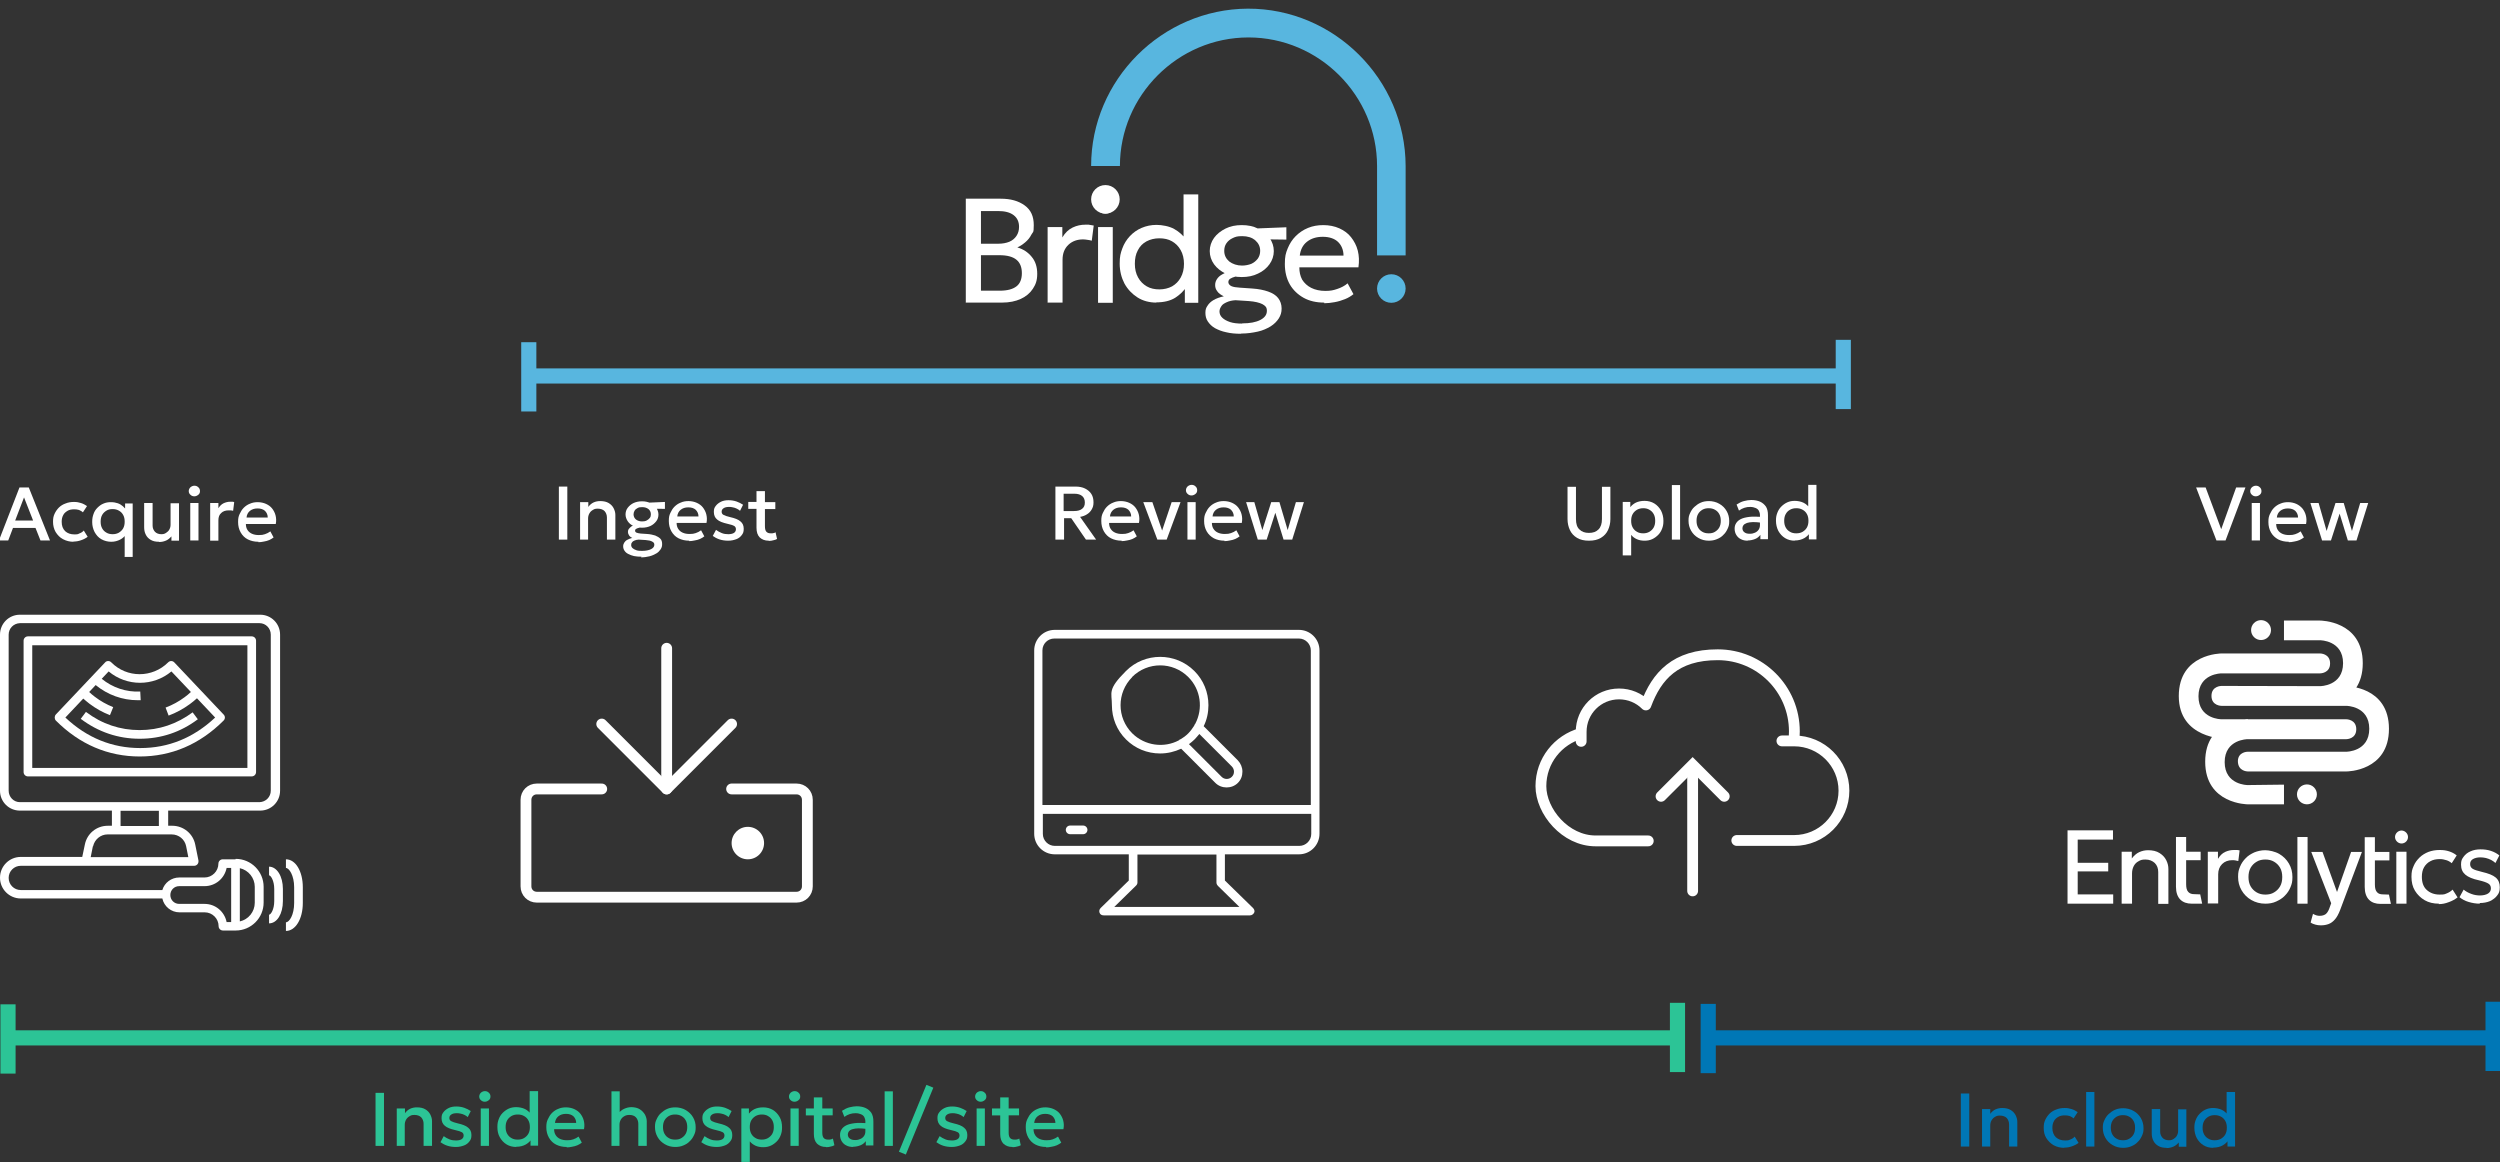 <?xml version="1.0" encoding="UTF-8"?>
<svg id="Layer_1" xmlns="http://www.w3.org/2000/svg" version="1.1" viewBox="0 0 1155 537">
  <rect x="0" y="0" width="1155" height="537" fill="#333333" stroke="none"/>
  <!-- Generator: Adobe Illustrator 29.6.1, SVG Export Plug-In . SVG Version: 2.1.1 Build 9)  -->
  <defs>
    <style>
      .st0 {
        fill: #58b6df;
      }

      .st1 {
        stroke: #0077b6;
      }

      .st1, .st2, .st3 {
        stroke-width: 7px;
      }

      .st1, .st2, .st3, .st4, .st5 {
        fill: none;
      }

      .st1, .st2, .st3, .st5 {
        stroke-miterlimit: 10;
      }

      .st2 {
        stroke: #58b6df;
      }

      .st3 {
        stroke: #2cc496;
      }

      .st6 {
        fill: #fff;
      }

      .st4 {
        stroke-linejoin: round;
      }

      .st4, .st5 {
        stroke: #fff;
        stroke-linecap: round;
        stroke-width: 5px;
      }

      .st7 {
        fill: #2cc496;
      }

      .st8 {
        fill: #0077b6;
      }
    </style>
  </defs>
  <g id="Ultrasound">
    <path class="st6" d="M108.8,397h-5.9c-1.1,0-2,.9-2,2h0c0,3.5-2.9,6.4-6.4,6.4h-11.7c-3.6,0-6.8,2.4-7.8,5.8H9.6c-3.1,0-5.6-2.5-5.6-5.6s2.5-5.6,5.6-5.6h29.5c.2,0,.4,0,.6,0h50c1.1,0,2-.9,2-2,0-.1,0-.3,0-.4l-1.5-7.4c-1-5.1-5.5-8.7-10.6-8.7h-1.9v-7h42.5c5.1,0,9.2-4.1,9.2-9.2v-72.1c0-5.1-4.1-9.2-9.2-9.2H9.2c-5.1,0-9.2,4.1-9.2,9.2v72.1c0,5.1,4.1,9.2,9.2,9.2h42.5v7h-1.9c-5.2,0-9.6,3.6-10.6,8.7l-1.2,5.7H9.6c-5.3,0-9.6,4.3-9.6,9.6s4.3,9.6,9.6,9.6h65.4c.8,3.7,4.1,6.4,7.9,6.4h11.7c3.5,0,6.4,2.9,6.4,6.4,0,1.1.9,2,2,2h5.9c7.1,0,12.9-5.8,12.9-12.9v-7.3c0-7.1-5.8-12.9-12.9-12.9ZM9.2,370.6c-2.9,0-5.2-2.4-5.2-5.3v-72.1c0-2.9,2.3-5.2,5.2-5.3h110.7c2.9,0,5.2,2.4,5.2,5.3v72.1c0,2.9-2.3,5.2-5.2,5.3H9.2ZM73.4,374.6v7h-17.7v-7h17.7ZM43,391c.7-3.2,3.5-5.5,6.7-5.5h29.6c3.3,0,6.1,2.3,6.7,5.5l1,5h-45.1l1-5ZM106.8,426h-2.1c-1-4.9-5.2-8.4-10.2-8.4h-11.7c-2.3,0-4.1-1.8-4.1-4.1s1.8-4.1,4.1-4.1h11.7c5,0,9.2-3.5,10.2-8.4h2.1v25ZM117.7,417.1c0,4.1-2.9,7.7-6.9,8.6v-24.6c4,.9,6.9,4.5,6.9,8.6v7.3Z"/>
    <path class="st6" d="M124.3,400.4v4c.8,0,2.4,2.5,2.4,6.3v5.6c0,3.9-1.6,6.3-2.4,6.3v4c3.7,0,6.4-4.4,6.4-10.3v-5.6c0-5.9-2.8-10.3-6.4-10.3Z"/>
    <path class="st6" d="M132.1,397v4c1.5,0,3.8,3.5,3.8,8.9v7.3c0,5.4-2.2,8.9-3.8,8.9v4c4.4,0,7.8-5.5,7.8-12.9v-7.3c0-7.3-3.3-12.9-7.8-12.9Z"/>
    <path class="st6" d="M116.2,294H12.9c-1.1,0-2,.9-2,2v60.7c0,1.1.9,2,2,2h103.4c1.1,0,2-.9,2-2h0v-60.7c0-1.1-.9-2-2-2ZM114.2,354.8H14.9v-56.7h99.4v56.7Z"/>
    <path class="st6" d="M64.5,349.5c14.7,0,27.8-5.6,38.8-16.6.8-.8.8-2,0-2.8l-22.8-24.1c-.4-.4-.9-.6-1.4-.6h0c-.5,0-1,.2-1.4.6-7.3,7.3-19.1,7.3-26.3,0,0,0,0,0,0,0-.4-.4-.9-.6-1.4-.6h0c-.5,0-1.1.2-1.4.6l-22.8,24.1c-.7.8-.7,2,0,2.8,11,11,24.1,16.6,38.8,16.6ZM38.3,322.6c1,.9,2,1.7,3,2.5,2.9,2.2,6.1,4,9.5,5.3l1.5-3.7c-3-1.2-5.9-2.8-8.5-4.8-.9-.7-1.8-1.4-2.6-2.2l3-3.2c5.5,4.5,12.3,7,19.5,7,.4,0,.8,0,1.3,0l-.2-4c-6.5.3-12.8-1.8-17.8-5.9l3.2-3.4c8.4,7,20.6,7,29,0l9,9.5c-1,.9-1.9,1.7-2.9,2.4-2.7,2-5.6,3.6-8.8,4.8l1.4,3.7c3.5-1.3,6.8-3.1,9.8-5.3,1.1-.8,2.2-1.7,3.3-2.7l8.4,8.9c-10,9.4-21.6,14.1-34.6,14.1s-24.6-4.7-34.6-14.1l8.4-8.9Z"/>
    <path class="st6" d="M91.4,332.3l-2.4-3.2c-7.3,5.4-15.5,8.2-24.5,8.2s-17.4-2.8-24.8-8.4l-2.4,3.2c8.1,6.1,17.3,9.2,27.2,9.2s18.9-3,26.9-9Z"/>
  </g>
  <g id="Upload">
    <path class="st4" d="M802.4,388.3h26.5c12.7,0,23-10.3,23-23s-10.3-23-23-23-.1,0-.2,0c.2-1.4.3-2.9.3-4.4,0-19.6-15.9-35.4-35.4-35.4s-28.2,9.7-33.2,23.2c-3.2-3.2-7.6-5.1-12.4-5.1-9.7,0-17.5,7.8-17.5,17.5s0,.5,0,.7c-10.7,3-18.6,12.7-18.6,24.4s11.3,25.3,25.3,25.3h24.3"/>
    <polyline class="st5" points="767.4 367.9 782 353.3 796.6 367.9"/>
    <line class="st5" x1="782" y1="411.6" x2="782" y2="354.3"/>
  </g>
  <g id="Entrolytics">
    <g id="Entrolytics1" data-name="Entrolytics">
      <path class="st6" d="M955.2,417.5v-33.9h21v4.3h-16.3v10.7h14.1v4h-14.1v10.6h16.4v4.3h-21.2Z"/>
      <path class="st6" d="M980.2,417.5v-24h4.7v3.1c1-1.3,2.1-2.3,3.4-2.9,1.3-.6,2.7-.9,4.1-.9,2.1,0,3.9.4,5.3,1.3s2.4,1.9,3.1,3.3,1,2.7,1,4.1v16.1h-4.7v-14.7c0-1.7-.5-3.1-1.6-4.2-1.1-1-2.5-1.6-4.3-1.6s-2.3.3-3.2.8c-1,.5-1.7,1.3-2.2,2.2-.5,1-.8,2.1-.8,3.4v14h-4.7Z"/>
      <path class="st6" d="M1020,417.5v-24h4.7v3.3c.9-1.5,2-2.6,3.3-3.2,1.3-.6,2.6-.9,4.1-.9s.9,0,1.4,0c.4,0,.8.1,1.2.2l-.6,4.9c-.5-.1-.9-.2-1.4-.3s-.9-.1-1.4-.1c-1.9,0-3.5.6-4.7,1.8s-1.8,2.8-1.8,4.7v13.5h-4.7Z"/>
      <path class="st6" d="M1016.5,413.2l.9,4.3h-4.8c-2.2,0-4-.6-5.3-1.9-1.3-1.3-2-3.3-2-5.9v-23h4.7v6.8h6.7v3.9h-6.7v11.1c0,1.7.3,2.9,1,3.6s1.5,1,2.7,1"/>
      <path class="st6" d="M1046.6,417.5c-2.4,0-4.6-.6-6.5-1.7s-3.4-2.6-4.5-4.5c-1.1-1.9-1.6-3.9-1.6-6.2s.3-3.2.9-4.7c.6-1.5,1.5-2.8,2.6-3.9,1.1-1.2,2.5-2,4-2.7,1.5-.6,3.2-1,5-1s4.6.6,6.5,1.7,3.4,2.6,4.5,4.5c1.1,1.9,1.6,3.9,1.6,6.2s-.3,3.2-.9,4.7c-.6,1.5-1.5,2.8-2.6,3.9-1.1,1.2-2.5,2-4,2.7-1.5.7-3.2,1-5,1ZM1046.6,413.3c1.5,0,2.9-.3,4-1,1.2-.7,2.1-1.6,2.8-2.8s1-2.7,1-4.3-.3-3.1-1-4.3-1.6-2.1-2.8-2.8c-1.2-.7-2.5-1-4-1s-2.9.3-4,1c-1.2.7-2.1,1.6-2.8,2.8-.7,1.2-1,2.7-1,4.3s.3,3.1,1,4.3,1.6,2.1,2.8,2.8c1.2.7,2.5,1,4,1Z"/>
      <path class="st6" d="M1061.4,417.5v-30.8h4.7v30.8h-4.7Z"/>
      <path class="st6" d="M1072.1,427.5c-.8,0-1.6-.1-2.3-.3-.8-.2-1.6-.5-2.3-1l1.1-4c.5.3,1,.5,1.6.7.6.2,1.1.2,1.6.2,1.1,0,2-.3,2.7-.8.6-.5,1.2-1.4,1.6-2.5l.9-2.5-9.2-23.7h5.2l6.7,18.5,6.5-18.5h5l-10.1,26.9c-.7,1.8-1.5,3.3-2.4,4.3s-1.8,1.7-2.9,2.1c-1.1.4-2.2.6-3.5.6Z"/>
      <path class="st6" d="M1103.7,413.3l.9,4.3h-4.8c-2.2,0-4-.6-5.3-1.9-1.3-1.3-2-3.3-2-5.9v-23h4.7v6.8h6.7v3.9h-6.7v11.1c0,1.7.3,2.9,1,3.6.6.7,1.5,1,2.7,1"/>
      <path class="st6" d="M1107.1,417.5v-24h4.7v24h-4.7ZM1112.5,386.7c0,1.7-1.4,3-3,3s-3-1.4-3-3,1.4-3,3-3,3,1.4,3,3Z"/>
      <path class="st6" d="M1126.8,417.5c-2.5,0-4.7-.5-6.6-1.6s-3.4-2.6-4.5-4.4-1.6-4-1.6-6.4.3-3.4,1-5c.6-1.5,1.6-2.8,2.7-3.9s2.6-2,4.1-2.6c1.6-.6,3.3-.9,5.2-.9s3,.2,4.3.6,2.5,1,3.6,1.9l-2.3,3.6c-.7-.6-1.5-1.1-2.5-1.4-1-.3-1.9-.5-3-.5-1.7,0-3.2.3-4.4,1-1.2.6-2.2,1.6-2.9,2.8s-1,2.7-1,4.4c0,2.6.7,4.6,2.2,6,1.5,1.4,3.5,2.2,6,2.2s2.3-.2,3.4-.6c1-.4,1.9-1,2.6-1.7l2.3,3.6c-1.2.9-2.6,1.7-4.1,2.2-1.5.6-3,.9-4.6.9Z"/>
      <path class="st6" d="M1145.8,417.5c-1.9,0-3.6-.3-5.3-.8-1.7-.5-3.1-1.3-4.2-2.2l1.9-3.5c1.1.9,2.2,1.5,3.6,2,1.3.5,2.7.7,4,.7s2.8-.3,3.7-.9c.9-.6,1.3-1.4,1.3-2.4s-.4-1.7-1.2-2.2-2.2-1-4.3-1.5c-2.9-.6-5-1.5-6.3-2.6-1.3-1.1-2-2.6-2-4.6s.4-2.6,1.2-3.7,1.8-1.9,3.2-2.5c1.3-.6,2.9-.9,4.6-.9s3.3.2,4.8.7c1.5.5,2.8,1.2,3.9,2.1l-1.8,3.5c-.6-.5-1.2-1-2-1.4s-1.6-.7-2.4-.9c-.9-.2-1.7-.3-2.6-.3-1.4,0-2.5.3-3.4.8-.9.5-1.3,1.3-1.3,2.3s.4,1.7,1.2,2.2c.8.5,2.2.9,4.2,1.4,3,.7,5.1,1.5,6.4,2.6,1.3,1.1,1.9,2.6,1.9,4.5s-.4,2.8-1.2,3.8c-.8,1.1-1.9,1.9-3.3,2.6-1.4.6-3,.9-4.9.9Z"/>
    </g>
    <g id="Mark">
      <circle class="st6" cx="1065.8" cy="367" r="4.6"/>
      <path class="st6" d="M1055.2,362.5v9.1h-16.7s-19.7,0-19.7-19.7,19.7-19.7,19.7-19.7v9.1h-10.6s-21.3,0-21.3-19.7,19.7-19.7,19.7-19.7h45.6s4.6,0,4.6,4.6-4.6,4.6-4.6,4.6h-45.6s-10.6,0-10.6,10.6,10.6,10.6,10.6,10.6h57.7s4.6,0,4.6,4.6-4.6,4.6-4.6,4.6h-56.2,10.6s-10.6,0-10.6,10.6,10.6,10.6,10.6,10.6"/>
      <path class="st6" d="M1026.3,316.9s-4.6,0-4.6,4.6,4.6,4.6,4.6,4.6h57.7s10.6,0,10.6,10.6-10.6,10.6-10.6,10.6h-45.6s-4.4,0-4.5,4.3c0,4.8,4.5,4.8,4.5,4.8h45.8s19.5,0,19.5-19.7-19.7-19.7-19.7-19.7l-12.1,9.1s19.7,0,19.7-19.7-19.7-19.7-19.7-19.7h-16.7v9.1h16.7s10.6,0,10.6,10.6-10.6,10.6-10.6,10.6"/>
      <circle class="st6" cx="1044.6" cy="291.1" r="4.6"/>
    </g>
  </g>
  <g id="Cloud_line">
    <line class="st1" x1="789.2" y1="463.8" x2="789.2" y2="495.8"/>
    <line class="st1" x1="1151.8" y1="462.8" x2="1151.8" y2="494.8"/>
    <line class="st1" x1="789" y1="479.5" x2="1152" y2="479.5"/>
  </g>
  <g id="Bridge_logo">
    <path class="st6" d="M611.8,139.8c-3.6,0-6.8-.7-9.5-2.2-2.7-1.5-4.9-3.6-6.4-6.2s-2.3-5.8-2.3-9.4.4-5,1.3-7.2c.9-2.2,2.1-4.1,3.7-5.7s3.5-2.9,5.7-3.8c2.2-.9,4.5-1.3,7.1-1.3s5.2.5,7.4,1.5c2.2,1,4,2.3,5.4,4.1,1.4,1.8,2.5,3.8,3.1,6.2.6,2.4.7,4.9.3,7.7h-27.3c0,2.2.4,4,1.3,5.7,1,1.6,2.4,2.9,4.2,3.8s4,1.4,6.5,1.4,3.7-.3,5.5-.9c1.8-.6,3.4-1.4,4.8-2.6l2.7,5c-1.1.9-2.4,1.7-3.9,2.3-1.5.6-3.1,1.1-4.8,1.4-1.6.3-3.3.5-4.8.5h0ZM600.5,118.1h20.2c0-2.7-1-4.9-2.6-6.4-1.6-1.5-4-2.3-7-2.3s-5.4.8-7.3,2.3-3,3.7-3.3,6.4h0Z"/>
    <path class="st6" d="M573.3,154.2c-2.5,0-4.8-.2-6.8-.7-2-.4-3.7-1.1-5.2-1.9-1.4-.8-2.5-1.9-3.3-3.1-.8-1.2-1.1-2.5-1.1-4s.3-2.3,1-3.3c.6-1,1.6-1.9,2.8-2.6s2.8-1.3,4.7-1.7c-1.4-.7-2.4-1.4-3-2.3-.7-.9-1-1.8-1-2.9s.3-1.9.8-2.7,1.3-1.6,2.4-2.2,2.2-1.2,3.6-1.6c1.4-.4,2.9-.7,4.6-.8l1.6,3.1c-1.4,0-2.7,0-3.7.3-1,.3-1.8.6-2.4,1-.6.4-.8,1-.8,1.6s.5,1.4,1.4,1.8c.9.4,2.2.6,3.9.7l5.8.4c2.9.2,5.3.7,7.3,1.4,2,.7,3.6,1.7,4.6,3s1.6,2.9,1.6,4.8-.4,3.1-1.3,4.6c-.9,1.4-2.2,2.7-3.8,3.7-1.7,1-3.6,1.9-5.9,2.4s-4.8.9-7.6.9h0ZM573.7,128c-2.8,0-5.3-.5-7.5-1.6-2.2-1.1-4-2.5-5.3-4.3-1.3-1.8-2-3.9-2-6.1s.7-4.3,2-6.1,3.1-3.2,5.3-4.3c2.2-1.1,4.7-1.6,7.5-1.6s5.3.5,7.5,1.6,4,2.5,5.3,4.3c1.3,1.8,2,3.9,2,6.1s-.7,4.3-2,6.1c-1.3,1.8-3.1,3.3-5.3,4.3-2.2,1.1-4.7,1.6-7.5,1.6h0ZM573.9,149.4c3.5,0,6.3-.5,8.4-1.6s3-2.5,3-4.2-.7-2.3-2.1-3.1c-1.4-.7-3.5-1.2-6.2-1.4l-6.2-.4c-1.6.1-2.9.4-4,.9-1.1.5-2,1-2.5,1.8s-.9,1.5-.9,2.5.4,2.1,1.3,2.9c.8.8,2.1,1.5,3.6,2s3.4.7,5.6.7h0ZM573.7,122.7c1.6,0,3.1-.3,4.4-.8,1.3-.6,2.2-1.4,3-2.4.7-1,1.1-2.2,1.1-3.6,0-2-.8-3.6-2.3-4.9s-3.6-1.9-6-1.9-3.1.3-4.4.9c-1.3.6-2.2,1.4-2.9,2.4s-1,2.2-1,3.5c0,2,.8,3.6,2.3,4.9,1.6,1.2,3.6,1.9,6,1.9h0ZM579.1,110.5l-2.5-4.8,17.7-.7v5.7s-15.2-.2-15.2-.2h0Z"/>
    <path class="st6" d="M534.3,139.8c-3.3,0-6.3-.8-8.8-2.4s-4.5-3.7-6-6.4c-1.4-2.7-2.2-5.8-2.2-9.2s.4-4.8,1.2-7c.8-2.2,2-4.1,3.5-5.7,1.5-1.6,3.3-2.9,5.4-3.8,2.1-.9,4.4-1.4,6.9-1.4s5.9.6,8.2,1.9c2.3,1.3,4.2,3,5.7,5.2l-1.4,1.5v-22.7h6.8v50.1h-6.2v-9.2c0,0,.9,1.5.9,1.5-1.3,2.2-3.1,3.9-5.4,5.4-2.3,1.4-5.2,2.1-8.8,2.1h0ZM535.6,133.7c2.2,0,4.2-.5,5.9-1.4,1.7-1,3-2.3,4-4.1,1-1.8,1.5-3.9,1.5-6.3s-.5-4.5-1.5-6.3c-1-1.8-2.3-3.1-4-4.1-1.7-1-3.7-1.4-5.9-1.4s-4.2.5-5.9,1.4-3.1,2.3-4,4.1c-1,1.8-1.4,3.9-1.4,6.3s.5,4.5,1.5,6.3c1,1.8,2.3,3.1,4,4.1,1.7,1,3.7,1.4,5.9,1.4Z"/>
    <path class="st6" d="M510.7,98.7c-1.2,0-2.2-.4-3.1-1.2-.9-.8-1.3-1.9-1.3-3.2s.4-2.4,1.3-3.2,1.9-1.2,3.1-1.2,2.2.4,3.1,1.2c.9.8,1.3,1.9,1.3,3.2s-.4,2.4-1.3,3.2-1.9,1.2-3.1,1.2ZM507.3,139.9v-35h6.8v35h-6.8Z"/>
    <path class="st6" d="M484,139.9v-35h6.8v4.8c1.3-2.2,2.9-3.7,4.8-4.6s3.8-1.3,5.9-1.3,1.3,0,2,.1,1.2.2,1.8.3l-.9,7c-.7-.2-1.3-.3-2-.4-.7-.1-1.4-.2-2-.2-2.7,0-5,.8-6.8,2.5s-2.7,4-2.7,6.9v19.8h-6.8,0Z"/>
    <path class="st6" d="M446.2,139.9v-48.1h16.1c4.6,0,8.2,1,11.1,3.1s4.2,5.1,4.2,9.1-.4,3-1.1,4.4c-.7,1.4-1.7,2.6-2.9,3.6s-2.4,1.8-3.6,2.3c2.7.8,4.9,2.2,6.6,4.3,1.8,2.1,2.6,4.8,2.6,7.9s-.7,4.9-2,6.9-3.2,3.6-5.6,4.7-5.3,1.7-8.6,1.7h-16.9ZM453.2,112.6h8c1.9,0,3.6-.3,5.1-.9,1.4-.6,2.5-1.5,3.3-2.7.8-1.2,1.2-2.6,1.2-4.2,0-2.3-.8-4.1-2.5-5.4s-4.1-1.9-7.2-1.9h-7.9v15.1h0ZM453.2,134.3h8.7c3.5,0,6-.7,7.7-2,1.7-1.3,2.5-3.4,2.5-6.1s-.8-4.8-2.5-6.2-4.3-2.1-7.9-2.1h-8.5v16.4h0Z"/>
    <circle class="st6" cx="510.7" cy="92.1" r="6.6"/>
    <circle class="st0" cx="642.8" cy="133.3" r="6.6"/>
    <path class="st0" d="M504.1,76.7c0-39.8,32.7-72.5,72.4-72.7,39.9-.1,72.8,32.7,72.9,72.7v41.3h-13.2v-41.3c0-32.6-26.8-59.4-59.4-59.4s-59.4,26.8-59.4,59.4h-13.2,0Z"/>
  </g>
  <g id="Hospital_line">
    <line class="st3" x1="3" y1="479.5" x2="775" y2="479.5"/>
    <line class="st3" x1="3.7" y1="464" x2="3.7" y2="496"/>
    <line class="st3" x1="775" y1="463.3" x2="775" y2="495.3"/>
  </g>
  <g id="Bridge_line">
    <line class="st2" x1="244.3" y1="158.1" x2="244.3" y2="190.1"/>
    <line class="st2" x1="851.6" y1="157" x2="851.6" y2="189"/>
    <line class="st2" x1="244" y1="173.7" x2="852" y2="173.7"/>
  </g>
  <g>
    <path class="st7" d="M173.5,529.4v-24.5h3.9v24.5h-3.9Z"/>
    <path class="st7" d="M183.3,529.4v-17.3h3.8v2.2c.7-1,1.6-1.7,2.5-2.1s1.9-.6,3-.6c1.6,0,2.9.3,3.9.9,1,.6,1.8,1.4,2.3,2.4.5,1,.8,2,.8,3.1v11.4h-3.9v-10.2c0-1.2-.4-2.2-1.1-3-.7-.7-1.8-1.1-3.1-1.1s-1.6.2-2.3.6c-.7.4-1.2.9-1.6,1.6-.4.7-.6,1.5-.6,2.4v9.7h-3.8Z"/>
    <path class="st7" d="M210.6,529.9c-1.4,0-2.8-.2-4-.6-1.2-.4-2.3-1-3.1-1.6l1.5-2.8c.8.6,1.7,1.1,2.7,1.5,1,.4,2,.5,3,.5s2-.2,2.6-.6c.6-.4.9-1,.9-1.7s-.3-1.2-.8-1.5c-.5-.3-1.6-.7-3.1-1-2.2-.5-3.8-1.1-4.8-2-1-.8-1.5-2-1.5-3.5s.3-2,.9-2.8,1.4-1.4,2.4-1.9c1-.5,2.2-.7,3.5-.7s2.5.2,3.7.6c1.1.4,2.1.9,3,1.5l-1.4,2.8c-.4-.4-.9-.7-1.5-1-.6-.3-1.2-.5-1.8-.6-.6-.2-1.3-.2-1.9-.2-1,0-1.8.2-2.4.6-.6.4-.9.9-.9,1.6s.3,1.2.9,1.5c.6.3,1.6.7,3,1,2.2.5,3.8,1.1,4.8,2,1,.8,1.5,1.9,1.5,3.4s-.3,2.1-.9,2.9c-.6.8-1.4,1.5-2.5,1.9s-2.3.7-3.7.7Z"/>
    <path class="st7" d="M224,509c-.7,0-1.3-.2-1.8-.7-.5-.4-.8-1-.8-1.7s.3-1.3.8-1.8c.5-.4,1.1-.7,1.8-.7s1.3.2,1.8.7c.5.4.8,1,.8,1.8s-.3,1.3-.8,1.7c-.5.4-1.1.7-1.8.7ZM222.1,529.4v-17.3h3.8v17.3h-3.8Z"/>
    <path class="st7" d="M238.5,529.9c-1.7,0-3.2-.4-4.5-1.2s-2.3-1.9-3.1-3.3-1.1-3-1.1-4.7.2-2.5.6-3.6c.4-1.1,1-2.1,1.8-2.9.8-.8,1.7-1.5,2.8-2,1.1-.5,2.2-.7,3.5-.7s2.9.3,4.1.9c1.2.6,2.1,1.5,2.9,2.6l-.8.9v-11.8h3.9v25.2h-3.5v-4.2l.6.9c-.6,1.1-1.5,2-2.7,2.7-1.2.7-2.7,1.1-4.5,1.1ZM239.2,526.5c1.1,0,2-.2,2.9-.7.8-.5,1.5-1.1,2-2s.7-1.9.7-3.1-.2-2.2-.7-3.1-1.1-1.5-2-2-1.8-.7-2.9-.7-2,.2-2.9.7c-.8.5-1.5,1.1-2,2s-.7,1.9-.7,3.1.2,2.2.7,3.1,1.1,1.5,2,2c.8.5,1.8.7,2.8.7Z"/>
    <path class="st7" d="M261.8,529.9c-1.9,0-3.5-.4-4.9-1.1s-2.5-1.8-3.3-3.2c-.8-1.4-1.2-3-1.2-4.8s.2-2.6.7-3.7c.5-1.1,1.1-2.1,1.9-2.9s1.8-1.5,2.9-1.9c1.1-.5,2.3-.7,3.6-.7s2.7.3,3.8.8,2.1,1.2,2.8,2.1c.7.9,1.3,2,1.6,3.2s.4,2.5.1,4h-13.8c0,1,.2,1.9.7,2.7.5.8,1.2,1.4,2.1,1.8s1.9.6,3.2.6,1.9-.1,2.8-.4,1.7-.7,2.5-1.3l1.5,2.8c-.6.5-1.2.8-2,1.2-.8.3-1.6.6-2.5.7-.9.2-1.7.3-2.5.3ZM256.4,518.8h9.8c0-1.3-.5-2.3-1.3-3.1-.8-.7-1.9-1.1-3.4-1.1s-2.6.4-3.5,1.1c-.9.7-1.5,1.8-1.6,3.1Z"/>
    <path class="st7" d="M282.5,529.4v-25.2h3.8v11.4l-.8-.9c.8-1.1,1.7-1.9,2.8-2.4s2.2-.8,3.4-.8,2.9.3,3.9,1c1,.6,1.8,1.5,2.4,2.5.5,1,.8,2,.8,3.1v11.3h-3.9v-10.2c0-1.2-.4-2.2-1.1-3-.8-.8-1.8-1.1-3.1-1.1-.9,0-1.6.2-2.3.6s-1.2.9-1.6,1.6c-.4.7-.6,1.5-.6,2.4v9.7h-3.8Z"/>
    <path class="st7" d="M312,529.9c-1.8,0-3.4-.4-4.9-1.3s-2.5-1.9-3.3-3.3c-.8-1.4-1.2-2.9-1.2-4.6s.2-2.4.7-3.5c.5-1.1,1.1-2.1,2-2.9s1.8-1.5,3-2c1.1-.5,2.4-.7,3.8-.7s3.4.4,4.8,1.3,2.5,1.9,3.3,3.3c.8,1.4,1.2,2.9,1.2,4.6s-.2,2.4-.7,3.5c-.5,1.1-1.1,2.1-2,2.9-.8.9-1.8,1.5-3,2-1.1.5-2.4.7-3.8.7ZM312,526.5c1.1,0,2-.2,2.8-.7.8-.5,1.5-1.1,2-2s.7-1.9.7-3.1-.2-2.2-.7-3.1-1.1-1.5-2-2-1.8-.7-2.9-.7-2,.2-2.9.7c-.8.5-1.5,1.1-2,2-.5.9-.7,1.9-.7,3.1s.2,2.2.7,3.1,1.1,1.5,2,2c.8.5,1.8.7,2.9.7Z"/>
    <path class="st7" d="M331.1,529.9c-1.4,0-2.8-.2-4-.6-1.2-.4-2.3-1-3.1-1.6l1.5-2.8c.8.6,1.7,1.1,2.7,1.5,1,.4,2,.5,3,.5s2-.2,2.6-.6c.6-.4.9-1,.9-1.7s-.3-1.2-.8-1.5c-.5-.3-1.6-.7-3.1-1-2.2-.5-3.8-1.1-4.8-2-1-.8-1.5-2-1.5-3.5s.3-2,.9-2.8,1.4-1.4,2.4-1.9c1-.5,2.2-.7,3.5-.7s2.5.2,3.7.6c1.1.4,2.1.9,3,1.5l-1.4,2.8c-.4-.4-.9-.7-1.5-1-.6-.3-1.2-.5-1.8-.6-.6-.2-1.3-.2-1.9-.2-1,0-1.8.2-2.4.6-.6.4-.9.9-.9,1.6s.3,1.2.9,1.5c.6.3,1.6.7,3,1,2.2.5,3.8,1.1,4.8,2,1,.8,1.5,1.9,1.5,3.4s-.3,2.1-.9,2.9c-.6.8-1.4,1.5-2.5,1.9s-2.3.7-3.7.7Z"/>
    <path class="st7" d="M342.5,536.8v-24.7h3.5v2.4c.7-.9,1.6-1.6,2.6-2.1,1.1-.5,2.4-.8,4-.8s3.2.4,4.5,1.2c1.3.8,2.3,1.9,3.1,3.3s1.1,3,1.1,4.7-.2,2.5-.6,3.6c-.4,1.1-1,2.1-1.8,2.9s-1.7,1.5-2.8,2c-1.1.5-2.2.7-3.5.7s-2.5-.2-3.6-.7c-1-.5-1.9-1.1-2.6-2v9.5h-3.8ZM351.9,526.5c1.1,0,2-.2,2.9-.7.8-.5,1.5-1.1,2-2,.5-.9.7-1.9.7-3.1s-.2-2.2-.7-3.1c-.5-.9-1.1-1.5-2-2-.8-.5-1.8-.7-2.8-.7s-2,.2-2.9.7c-.8.5-1.5,1.1-2,2-.5.9-.7,1.9-.7,3.1s.2,2.2.7,3.1c.5.9,1.1,1.5,2,2,.8.5,1.8.7,2.9.7Z"/>
    <path class="st7" d="M367.1,509c-.7,0-1.3-.2-1.8-.7-.5-.4-.8-1-.8-1.7s.3-1.3.8-1.8c.5-.4,1.1-.7,1.8-.7s1.3.2,1.8.7c.5.4.8,1,.8,1.8s-.3,1.3-.8,1.7c-.5.4-1.1.7-1.8.7ZM365.2,529.4v-17.3h3.8v17.3h-3.8Z"/>
    <path class="st7" d="M372.3,515.3v-3.2h4.3v3.2h-4.3ZM381.6,529.9c-1.7,0-3-.5-4.1-1.5-1-1-1.5-2.5-1.5-4.5v-16.9h3.9v5.1h4.8v3.2h-4.8v7.9c0,1.2.2,2.1.7,2.6s1.1.7,2,.7.8,0,1.2-.1c.4,0,.7-.2,1-.4l.7,3.1c-.5.3-1.1.5-1.7.6-.6.2-1.3.3-2,.3Z"/>
    <path class="st7" d="M394.2,529.9c-1.2,0-2.3-.2-3.2-.7-.9-.4-1.6-1.1-2.1-1.9-.5-.8-.8-1.8-.8-2.9s.2-1.8.7-2.6c.5-.8,1.2-1.4,2.2-1.9,1-.5,2.3-.8,3.9-1s3.5-.1,5.7,0v2.7c-1.5-.2-2.9-.3-4-.3-1.1,0-2.1.2-2.8.4s-1.3.6-1.6,1-.5.9-.5,1.4c0,.8.3,1.5.9,1.9.6.5,1.4.7,2.5.7s1.7-.2,2.4-.5c.7-.3,1.3-.8,1.7-1.4.4-.6.6-1.3.6-2.1v-4.6c0-.8-.2-1.4-.5-2-.3-.6-.8-1-1.5-1.3-.7-.3-1.5-.5-2.5-.5s-1.8.1-2.7.4c-.9.3-1.7.7-2.5,1.3l-1.1-2.8c1.1-.7,2.2-1.3,3.4-1.6,1.2-.3,2.3-.5,3.4-.5,1.6,0,3,.3,4.1.8,1.1.5,2,1.3,2.7,2.3.6,1,.9,2.3.9,3.9v11.1h-3.5v-2c-.6.8-1.4,1.5-2.4,1.9-1,.4-2.2.7-3.5.7Z"/>
    <path class="st7" d="M408.7,529.4v-25.2h3.8v25.2h-3.8Z"/>
    <path class="st7" d="M418.5,533.4l-3.2-1.3,12.7-30.9,3.2,1.3-12.7,30.9Z"/>
    <path class="st7" d="M439.7,529.9c-1.4,0-2.8-.2-4-.6-1.2-.4-2.3-1-3.1-1.6l1.5-2.8c.8.6,1.7,1.1,2.7,1.5,1,.4,2,.5,3,.5s2-.2,2.6-.6c.6-.4.9-1,.9-1.7s-.3-1.2-.8-1.5c-.5-.3-1.6-.7-3.1-1-2.2-.5-3.8-1.1-4.8-2-1-.8-1.5-2-1.5-3.5s.3-2,.9-2.8,1.4-1.4,2.4-1.9c1-.5,2.2-.7,3.5-.7s2.5.2,3.7.6c1.1.4,2.1.9,3,1.5l-1.4,2.8c-.4-.4-.9-.7-1.5-1-.6-.3-1.2-.5-1.8-.6-.6-.2-1.3-.2-1.9-.2-1,0-1.8.2-2.4.6-.6.4-.9.9-.9,1.6s.3,1.2.9,1.5c.6.3,1.6.7,3,1,2.2.5,3.8,1.1,4.8,2,1,.8,1.5,1.9,1.5,3.4s-.3,2.1-.9,2.9c-.6.8-1.4,1.5-2.5,1.9s-2.3.7-3.7.7Z"/>
    <path class="st7" d="M453.1,509c-.7,0-1.3-.2-1.8-.7-.5-.4-.8-1-.8-1.7s.3-1.3.8-1.8c.5-.4,1.1-.7,1.8-.7s1.3.2,1.8.7c.5.4.8,1,.8,1.8s-.3,1.3-.8,1.7c-.5.4-1.1.7-1.8.7ZM451.2,529.4v-17.3h3.8v17.3h-3.8Z"/>
    <path class="st7" d="M458.3,515.3v-3.2h4.3v3.2h-4.3ZM467.7,529.9c-1.7,0-3-.5-4.1-1.5-1-1-1.5-2.5-1.5-4.5v-16.9h3.9v5.1h4.8v3.2h-4.8v7.9c0,1.2.2,2.1.7,2.6s1.1.7,2,.7.8,0,1.2-.1c.4,0,.7-.2,1-.4l.7,3.1c-.5.3-1.1.5-1.7.6-.6.2-1.3.3-2,.3Z"/>
    <path class="st7" d="M483.3,529.9c-1.9,0-3.5-.4-4.9-1.1s-2.5-1.8-3.3-3.2c-.8-1.4-1.2-3-1.2-4.8s.2-2.6.7-3.7c.5-1.1,1.1-2.1,1.9-2.9s1.8-1.5,2.9-1.9c1.1-.5,2.3-.7,3.6-.7s2.7.3,3.8.8,2.1,1.2,2.8,2.1c.7.9,1.3,2,1.6,3.2s.4,2.5.1,4h-13.8c0,1,.2,1.9.7,2.7.5.8,1.2,1.4,2.1,1.8s1.9.6,3.2.6,1.9-.1,2.8-.4,1.7-.7,2.5-1.3l1.5,2.8c-.6.5-1.2.8-2,1.2-.8.3-1.6.6-2.5.7-.9.2-1.7.3-2.5.3ZM477.8,518.8h9.8c0-1.3-.5-2.3-1.3-3.1-.8-.7-1.9-1.1-3.4-1.1s-2.6.4-3.5,1.1c-.9.7-1.5,1.8-1.6,3.1Z"/>
  </g>
  <g>
    <path class="st8" d="M905.9,529.7v-24.5h3.9v24.5h-3.9Z"/>
    <path class="st8" d="M915.7,529.7v-17.3h3.8v2.2c.7-1,1.6-1.7,2.5-2.1,1-.4,1.9-.6,3-.6,1.6,0,2.9.3,3.9.9s1.8,1.4,2.3,2.4c.5,1,.8,2,.8,3.1v11.4h-3.8v-10.2c0-1.2-.4-2.2-1.1-3-.7-.7-1.8-1.1-3.1-1.1s-1.6.2-2.3.6c-.7.4-1.2.9-1.6,1.6-.4.7-.6,1.5-.6,2.4v9.7h-3.8Z"/>
    <path class="st8" d="M953.7,530.3c-1.8,0-3.4-.4-4.9-1.2-1.4-.8-2.5-1.9-3.4-3.3s-1.2-3-1.2-4.7.2-2.6.7-3.7c.5-1.1,1.2-2.1,2-2.9s1.9-1.5,3.1-1.9c1.2-.5,2.5-.7,3.9-.7s2.2.2,3.2.5c1,.3,1.9.8,2.8,1.4l-1.9,2.9c-.5-.5-1.2-.8-1.8-1.1-.7-.2-1.4-.3-2.2-.3-1.2,0-2.3.2-3.1.7s-1.6,1.1-2,2c-.5.9-.7,1.9-.7,3.1,0,1.8.5,3.2,1.6,4.3,1.1,1,2.5,1.5,4.3,1.5s1.7-.2,2.5-.5c.8-.3,1.4-.7,1.9-1.3l1.8,2.9c-.9.7-1.9,1.2-3.1,1.6-1.1.4-2.3.6-3.5.6Z"/>
    <path class="st8" d="M963.8,529.7v-25.2h3.8v25.2h-3.8Z"/>
    <path class="st8" d="M980.9,530.3c-1.8,0-3.4-.4-4.9-1.3-1.4-.8-2.5-1.9-3.3-3.3-.8-1.4-1.2-2.9-1.2-4.6s.2-2.4.7-3.5,1.1-2.1,2-2.9,1.8-1.5,3-2c1.1-.5,2.4-.7,3.8-.7s3.4.4,4.8,1.3c1.4.8,2.5,1.9,3.3,3.3.8,1.4,1.2,2.9,1.2,4.6s-.2,2.4-.7,3.5c-.5,1.1-1.1,2.1-2,2.9-.8.9-1.8,1.5-3,2s-2.4.7-3.8.7ZM980.9,526.8c1.1,0,2-.2,2.8-.7.8-.5,1.5-1.1,2-2s.7-1.9.7-3.1-.2-2.2-.7-3.1-1.1-1.5-2-2-1.8-.7-2.9-.7-2,.2-2.9.7c-.8.5-1.5,1.1-2,2-.5.9-.7,1.9-.7,3.1s.2,2.2.7,3.1,1.1,1.5,2,2c.8.5,1.8.7,2.9.7Z"/>
    <path class="st8" d="M1000.9,530.3c-1.6,0-2.8-.3-3.8-.9-1-.6-1.8-1.4-2.3-2.5-.5-1-.7-2.1-.7-3.4v-11.1h3.9v10.4c0,1.2.4,2.1,1.1,2.9.7.7,1.7,1.1,2.9,1.1s1.5-.2,2.2-.6c.6-.4,1.2-.9,1.5-1.5.4-.7.6-1.4.6-2.3v-9.9h3.8v17.3h-3.5v-2c-.7.8-1.5,1.5-2.4,1.9-.9.4-2,.7-3.2.7Z"/>
    <path class="st8" d="M1022.5,530.3c-1.7,0-3.2-.4-4.5-1.2s-2.3-1.9-3.1-3.3c-.7-1.4-1.1-3-1.1-4.7s.2-2.5.6-3.6c.4-1.1,1-2.1,1.8-2.9.8-.8,1.7-1.5,2.8-2,1.1-.5,2.2-.7,3.5-.7s2.9.3,4.1.9c1.2.6,2.1,1.5,2.9,2.6l-.8.9v-11.8h3.9v25.2h-3.5v-4.2l.6.9c-.6,1.1-1.5,2-2.7,2.7-1.2.7-2.7,1.1-4.5,1.1ZM1023.2,526.8c1.1,0,2-.2,2.9-.7.8-.5,1.5-1.1,2-2s.7-1.9.7-3.1-.2-2.2-.7-3.1-1.1-1.5-2-2-1.8-.7-2.9-.7-2,.2-2.9.7c-.8.5-1.5,1.1-2,2s-.7,1.9-.7,3.1.2,2.2.7,3.1,1.1,1.5,2,2c.8.5,1.8.7,2.8.7Z"/>
  </g>
  <g>
    <path class="st6" d="M-.5,249.7l9.5-24.5h4.3l9.8,24.5h-4.4l-2.3-5.8H6l-2.2,5.8H-.5ZM7,240.5h8.3l-4.2-10.7-4.1,10.7Z"/>
    <path class="st6" d="M34,250.3c-1.8,0-3.4-.4-4.9-1.2s-2.5-1.9-3.4-3.3c-.8-1.4-1.2-3-1.2-4.7s.2-2.6.7-3.7c.5-1.1,1.2-2.1,2-2.9s1.9-1.5,3.1-1.9c1.2-.5,2.5-.7,3.9-.7s2.2.2,3.2.5c1,.3,1.9.8,2.8,1.4l-1.9,2.9c-.5-.5-1.2-.8-1.8-1.1-.7-.2-1.4-.3-2.2-.3-1.2,0-2.3.2-3.1.7s-1.6,1.1-2,2c-.5.9-.7,1.9-.7,3.1,0,1.8.5,3.2,1.6,4.3,1.1,1,2.5,1.5,4.3,1.5s1.7-.2,2.4-.5c.8-.3,1.4-.7,1.9-1.3l1.8,2.9c-.9.7-1.9,1.2-3.1,1.6-1.1.4-2.3.6-3.5.6Z"/>
    <path class="st6" d="M57.6,257.1v-11.3l.8.9c-.8,1.1-1.7,2-2.9,2.6-1.2.6-2.5,1-4.1,1s-3.2-.4-4.6-1.2-2.3-1.9-3.1-3.3c-.7-1.4-1.1-2.9-1.1-4.6s.2-2.5.6-3.7,1-2.1,1.8-2.9,1.7-1.5,2.7-1.9c1.1-.5,2.2-.7,3.5-.7s2.3.2,3.2.5c.9.3,1.7.8,2.4,1.4.7.6,1.2,1.2,1.6,2l-.6.9v-4.2h3.5v24.7h-3.8ZM52,246.8c1.1,0,2-.2,2.9-.7.8-.5,1.5-1.1,2-2s.7-1.9.7-3.1-.2-2.2-.7-3.1-1.1-1.5-2-2-1.8-.7-2.9-.7-2,.2-2.8.7-1.5,1.1-2,2-.7,1.9-.7,3.1.2,2.2.7,3.1,1.1,1.5,2,2c.8.5,1.8.7,2.9.7Z"/>
    <path class="st6" d="M73.4,250.3c-1.6,0-2.8-.3-3.8-.9-1-.6-1.8-1.4-2.3-2.5-.5-1-.7-2.1-.7-3.4v-11.1h3.9v10.4c0,1.2.4,2.1,1.1,2.9.7.7,1.7,1.1,2.9,1.1s1.5-.2,2.2-.6c.6-.4,1.2-.9,1.5-1.5.4-.7.6-1.4.6-2.3v-9.9h3.9v17.3h-3.5v-2c-.7.8-1.5,1.5-2.4,1.9-.9.4-2,.7-3.2.7Z"/>
    <path class="st6" d="M89.8,229.3c-.7,0-1.3-.2-1.8-.7-.5-.4-.8-1-.8-1.7s.3-1.3.8-1.8c.5-.4,1.1-.7,1.8-.7s1.3.2,1.8.7c.5.4.8,1,.8,1.8s-.3,1.3-.8,1.7c-.5.4-1.1.7-1.8.7ZM87.9,249.7v-17.3h3.8v17.3h-3.8Z"/>
    <path class="st6" d="M97.1,249.7v-17.3h3.8v2.4c.7-1.1,1.4-1.8,2.4-2.3.9-.4,1.9-.7,3-.7s.7,0,1,0c.3,0,.6,0,.9.2l-.5,4c-.4-.1-.7-.2-1.1-.2-.4,0-.7,0-1.1,0-1.3,0-2.5.4-3.3,1.2-.9.8-1.3,1.9-1.3,3.4v9.4h-3.8Z"/>
    <path class="st6" d="M119.4,250.3c-1.9,0-3.5-.4-4.9-1.1s-2.5-1.8-3.3-3.2c-.8-1.4-1.2-3-1.2-4.8s.2-2.6.7-3.7c.5-1.1,1.1-2.1,1.9-2.9s1.8-1.5,2.9-1.9c1.1-.5,2.3-.7,3.6-.7s2.7.3,3.8.8,2.1,1.2,2.8,2.1c.7.9,1.3,2,1.6,3.2s.4,2.5.1,4h-13.8c0,1,.2,1.9.7,2.7.5.8,1.2,1.4,2.1,1.8s1.9.6,3.2.6,1.9-.1,2.8-.4,1.7-.7,2.5-1.3l1.5,2.8c-.6.5-1.2.8-2,1.2-.8.3-1.6.6-2.5.7-.9.2-1.7.3-2.5.3ZM113.9,239.1h9.8c0-1.3-.5-2.3-1.3-3.1-.8-.7-1.9-1.1-3.4-1.1s-2.6.4-3.5,1.1c-.9.7-1.5,1.8-1.6,3.1Z"/>
  </g>
  <g id="Review">
    <path class="st6" d="M500.4,381.4h-6c-1.1,0-2,.9-2,2s.9,2,2,2h6c1.1,0,2-.9,2-2s-.9-2-2-2Z"/>
    <path class="st6" d="M600.2,291h-112.9c-5.3,0-9.5,4.3-9.5,9.5v84.7c0,5.3,4.3,9.5,9.5,9.5h34.2v12.1l-13,12.7c-.6.6-.8,1.4-.5,2.2s1,1.2,1.9,1.2h67.6c.8,0,1.5-.5,1.9-1.2s.1-1.6-.5-2.2l-13-12.7v-12.1h34.2c5.3,0,9.5-4.3,9.5-9.5v-84.7c0-5.3-4.3-9.5-9.5-9.5ZM487.2,295h112.9c3,0,5.5,2.5,5.5,5.5v71.4h-124v-71.4c0-3.1,2.5-5.5,5.5-5.5ZM562.5,409.1l10.1,9.9h-57.8l10.1-9.9c.4-.4.6-.9.6-1.4v-12.9h36.5v12.9c0,.5.2,1.1.6,1.4ZM600.2,390.8h-112.9c-3,0-5.5-2.5-5.5-5.5v-9.3h124v9.3c0,3-2.5,5.5-5.5,5.5Z"/>
    <path class="st6" d="M536,348.1c3.4,0,6.7-.8,9.7-2.2l15.8,15.8c1.4,1.4,3.3,2.1,5.2,2.1s3.8-.7,5.2-2.1,2.1-3.2,2.1-5.2-.8-3.8-2.1-5.2l-15.8-15.8c1.5-3,2.2-6.3,2.2-9.7,0-6-2.3-11.6-6.5-15.8-8.7-8.7-22.9-8.7-31.6,0s-6.5,9.8-6.5,15.8,2.3,11.6,6.5,15.8,9.8,6.5,15.8,6.5ZM569.1,354.1c.6.6,1,1.5,1,2.4s-.3,1.7-1,2.4c-1.3,1.3-3.4,1.3-4.7,0l-15.1-15.1c.9-.7,1.8-1.4,2.6-2.2.8-.8,1.5-1.7,2.2-2.5l15.1,15.1ZM523,312.8c3.6-3.6,8.3-5.4,13-5.4s9.4,1.8,13,5.4c5.8,5.8,6.9,14.6,3.2,21.6,0,0,0,0,0,0-.2.2-.4.5-.5.9-.8,1.2-1.6,2.4-2.7,3.5-1.1,1.1-2.3,2-3.5,2.7-.3,0-.6.2-.8.5,0,0,0,0,0,0-6.9,3.7-15.7,2.6-21.6-3.2-7.2-7.2-7.2-18.8,0-26Z"/>
  </g>
  <g id="Ingest">
    <path class="st4" d="M338,364.5h30c2.8,0,5,2.2,5,5v40c0,2.8-2.2,5-5,5h-120c-2.8,0-5-2.2-5-5v-40c0-2.8,2.2-5,5-5h30"/>
    <line class="st4" x1="308" y1="299.5" x2="308" y2="364.5"/>
    <polyline class="st4" points="338 334.5 308 364.5 278 334.5"/>
    <circle class="st6" cx="345.5" cy="389.5" r="7.5"/>
  </g>
  <g>
    <path class="st6" d="M258.2,249.3v-24.5h3.9v24.5h-3.9Z"/>
    <path class="st6" d="M268,249.3v-17.3h3.8v2.2c.7-1,1.6-1.7,2.5-2.1s1.9-.6,3-.6c1.6,0,2.9.3,3.9.9,1,.6,1.8,1.4,2.3,2.4.5,1,.8,2,.8,3.1v11.4h-3.9v-10.2c0-1.2-.4-2.2-1.1-3-.7-.7-1.8-1.1-3.1-1.1s-1.6.2-2.3.6c-.7.4-1.2.9-1.6,1.6-.4.7-.6,1.5-.6,2.4v9.7h-3.8Z"/>
    <path class="st6" d="M296.4,257.2c-1.3,0-2.5-.1-3.5-.3-1-.2-1.9-.6-2.7-1s-1.3-.9-1.7-1.5c-.4-.6-.6-1.3-.6-2s.2-1.2.5-1.7c.3-.5.8-1,1.4-1.3s1.4-.7,2.3-.9c-.7-.3-1.2-.7-1.5-1.2s-.5-1-.5-1.5.1-1,.4-1.4c.3-.4.7-.8,1.2-1.2.5-.3,1.2-.6,1.9-.8s1.5-.3,2.4-.4l.8,1.7c-.7,0-1.3,0-1.8.2-.5.1-.9.3-1.2.5s-.4.5-.4.8.2.7.7.9,1.1.3,1.9.4l3,.2c1.5.1,2.7.4,3.7.7,1,.4,1.8.9,2.4,1.5s.8,1.5.8,2.5-.2,1.6-.7,2.4c-.5.7-1.1,1.4-2,1.9-.9.5-1.9,1-3.1,1.3s-2.5.5-4,.5ZM296.6,243.8c-1.4,0-2.7-.3-3.9-.8s-2.1-1.3-2.7-2.2-1-2-1-3.1.3-2.2,1-3.1,1.6-1.7,2.7-2.2c1.1-.5,2.4-.8,3.9-.8s2.7.3,3.9.8,2.1,1.3,2.7,2.2,1,2,1,3.1-.3,2.2-1,3.1-1.6,1.7-2.7,2.2-2.4.8-3.9.8ZM296.7,254.5c1.7,0,3.1-.3,4.1-.8,1-.5,1.5-1.2,1.5-2s-.3-1.1-1-1.5c-.7-.4-1.7-.6-3-.7l-3.2-.2c-.7,0-1.4.2-1.9.4s-1,.5-1.2.9c-.3.3-.4.7-.4,1.2s.2,1,.6,1.4c.4.4,1,.7,1.8,1s1.7.3,2.8.3ZM296.6,240.9c.8,0,1.5-.1,2.1-.4.6-.3,1.1-.7,1.5-1.2.4-.5.5-1.1.5-1.7,0-1-.4-1.8-1.1-2.4-.8-.6-1.7-.9-2.9-.9s-1.5.1-2.1.4c-.6.3-1.1.7-1.4,1.2-.3.5-.5,1.1-.5,1.7,0,1,.4,1.8,1.1,2.4.8.6,1.7.9,2.9.9ZM299.3,235l-1.4-2.7,9.3-.4v3.2s-7.9-.1-7.9-.1Z"/>
    <path class="st6" d="M318.4,249.8c-1.9,0-3.5-.4-4.9-1.1s-2.5-1.8-3.3-3.2c-.8-1.4-1.2-3-1.2-4.8s.2-2.6.7-3.7c.5-1.1,1.1-2.1,1.9-2.9s1.8-1.5,2.9-1.9c1.1-.5,2.3-.7,3.6-.7s2.7.3,3.8.8,2.1,1.2,2.8,2.1c.7.9,1.3,2,1.6,3.2s.4,2.5.1,4h-13.8c0,1,.2,1.9.7,2.7.5.8,1.2,1.4,2.1,1.8s1.9.6,3.2.6,1.9-.1,2.8-.4,1.7-.7,2.5-1.3l1.5,2.8c-.6.5-1.2.8-2,1.2-.8.3-1.6.6-2.5.7-.9.2-1.7.3-2.5.3ZM312.9,238.6h9.8c0-1.3-.5-2.3-1.3-3.1-.8-.7-1.9-1.1-3.4-1.1s-2.6.4-3.5,1.1c-.9.7-1.5,1.8-1.6,3.1Z"/>
    <path class="st6" d="M336.4,249.8c-1.4,0-2.8-.2-4-.6-1.2-.4-2.3-1-3.1-1.6l1.5-2.8c.8.6,1.7,1.1,2.7,1.5,1,.4,2,.5,3,.5s2-.2,2.6-.6c.6-.4.9-1,.9-1.7s-.3-1.2-.8-1.5c-.5-.3-1.6-.7-3.1-1-2.2-.5-3.8-1.1-4.8-2-1-.8-1.5-2-1.5-3.5s.3-2,.9-2.8,1.4-1.4,2.4-1.9c1-.5,2.2-.7,3.5-.7s2.5.2,3.7.6c1.1.4,2.1.9,3,1.5l-1.4,2.8c-.4-.4-.9-.7-1.5-1-.6-.3-1.2-.5-1.8-.6-.6-.2-1.3-.2-1.9-.2-1,0-1.8.2-2.4.6-.6.4-.9.9-.9,1.6s.3,1.2.9,1.5c.6.3,1.6.7,3,1,2.2.5,3.8,1.1,4.8,2,1,.8,1.5,1.9,1.5,3.4s-.3,2.1-.9,2.9c-.6.8-1.4,1.5-2.5,1.9s-2.3.7-3.7.7Z"/>
    <path class="st6" d="M345.7,235.1v-3.2h4.3v3.2h-4.3ZM355.1,249.8c-1.7,0-3-.5-4.1-1.5-1-1-1.5-2.5-1.5-4.5v-16.9h3.9v5.1h4.8v3.2h-4.8v7.9c0,1.2.2,2.1.7,2.6s1.1.7,2,.7.8,0,1.2-.1c.4,0,.7-.2,1-.4l.7,3.1c-.5.3-1.1.5-1.7.6-.6.2-1.3.3-2,.3Z"/>
  </g>
  <g>
    <path class="st6" d="M487.6,249.3v-24.5h9.3c1.7,0,3.2.3,4.4.9,1.2.6,2.2,1.4,2.9,2.5.7,1.1,1,2.4,1,3.9s-.3,2.3-.8,3.2-1.2,1.7-2.2,2.3c-.9.6-2,1-3.2,1.2l7.4,10.5h-4.7l-6.8-9.9h-3.3v9.9h-3.9ZM491.5,236.1h4.7c1.6,0,2.8-.3,3.7-1s1.3-1.6,1.3-2.9-.4-2.3-1.2-3-2-1.1-3.6-1.1h-5v8Z"/>
    <path class="st6" d="M518.2,249.8c-1.9,0-3.5-.4-4.9-1.1s-2.5-1.8-3.3-3.2c-.8-1.4-1.2-3-1.2-4.8s.2-2.6.7-3.7c.5-1.1,1.1-2.1,1.9-2.9s1.8-1.5,2.9-1.9c1.1-.5,2.3-.7,3.6-.7s2.7.3,3.8.8,2.1,1.2,2.8,2.1c.7.9,1.3,2,1.6,3.2s.4,2.5.1,4h-13.8c0,1,.2,1.9.7,2.7.5.8,1.2,1.4,2.1,1.8s1.9.6,3.2.6,1.9-.1,2.8-.4,1.7-.7,2.5-1.3l1.5,2.8c-.6.5-1.2.8-2,1.2-.8.3-1.6.6-2.5.7-.9.2-1.7.3-2.5.3ZM512.8,238.6h9.8c0-1.3-.5-2.3-1.3-3.1-.8-.7-1.9-1.1-3.4-1.1s-2.6.4-3.5,1.1c-.9.7-1.5,1.8-1.6,3.1Z"/>
    <path class="st6" d="M534.7,249.3l-6.5-17.3h4.2l4.8,14h-.6l4.7-14h4.1l-6.4,17.3h-4.4Z"/>
    <path class="st6" d="M550.5,228.9c-.7,0-1.3-.2-1.8-.7-.5-.4-.8-1-.8-1.7s.3-1.3.8-1.8c.5-.4,1.1-.7,1.8-.7s1.3.2,1.8.7c.5.4.8,1,.8,1.8s-.3,1.3-.8,1.7c-.5.4-1.1.7-1.8.7ZM548.6,249.3v-17.3h3.8v17.3h-3.8Z"/>
    <path class="st6" d="M565.7,249.8c-1.9,0-3.5-.4-4.9-1.1-1.4-.8-2.5-1.8-3.3-3.2-.8-1.4-1.2-3-1.2-4.8s.2-2.6.7-3.7c.5-1.1,1.1-2.1,1.9-2.9.8-.8,1.8-1.5,2.9-1.9,1.1-.5,2.3-.7,3.6-.7s2.7.3,3.8.8,2.1,1.2,2.8,2.1c.7.9,1.3,2,1.6,3.2.3,1.2.4,2.5.1,4h-13.8c0,1,.2,1.9.7,2.7.5.8,1.2,1.4,2.1,1.8s1.9.6,3.2.6,1.9-.1,2.8-.4,1.7-.7,2.5-1.3l1.5,2.8c-.6.5-1.2.8-2,1.2-.8.3-1.6.6-2.5.7-.9.2-1.7.3-2.5.3ZM560.2,238.6h9.8c0-1.3-.5-2.3-1.3-3.1-.8-.7-1.9-1.1-3.4-1.1s-2.6.4-3.5,1.1c-.9.7-1.5,1.8-1.6,3.1Z"/>
    <path class="st6" d="M581.1,249.3l-5.4-17.3h3.8l3.7,12.9,4.1-12.9h3.8l3.8,12.9,3.8-12.9h3.7l-5.4,17.3h-4l-3.8-12.4-4,12.4h-4Z"/>
  </g>
  <g>
    <path class="st6" d="M734.1,249.8c-2.2,0-4-.4-5.5-1.3-1.5-.9-2.6-2.1-3.3-3.6-.7-1.5-1.1-3.2-1.1-5.1v-14.9h3.9v14.9c0,2.2.5,3.8,1.6,4.8,1.1,1.1,2.5,1.6,4.4,1.6s3.3-.5,4.4-1.6c1.1-1.1,1.6-2.7,1.6-4.8v-14.9h3.9v14.9c0,1.9-.4,3.6-1.1,5.1-.7,1.5-1.8,2.7-3.3,3.6-1.5.9-3.3,1.3-5.5,1.3Z"/>
    <path class="st6" d="M749.7,256.6v-24.7h3.5v2.4c.7-.9,1.6-1.6,2.6-2.1,1.1-.5,2.4-.8,4-.8s3.2.4,4.5,1.2c1.3.8,2.3,1.9,3.1,3.3.7,1.4,1.1,3,1.1,4.7s-.2,2.5-.6,3.6c-.4,1.1-1,2.1-1.8,2.9-.8.8-1.7,1.5-2.8,2-1.1.5-2.2.7-3.5.7s-2.5-.2-3.6-.7-1.9-1.1-2.6-2v9.5h-3.8ZM759.1,246.4c1.1,0,2-.2,2.9-.7.8-.5,1.5-1.1,2-2,.5-.9.7-1.9.7-3.1s-.2-2.2-.7-3.1c-.5-.9-1.1-1.5-2-2-.8-.5-1.8-.7-2.8-.7s-2,.2-2.9.7c-.8.5-1.5,1.1-2,2-.5.9-.7,1.9-.7,3.1s.2,2.2.7,3.1c.5.9,1.1,1.5,2,2,.8.5,1.8.7,2.9.7Z"/>
    <path class="st6" d="M772.4,249.3v-25.2h3.8v25.2h-3.8Z"/>
    <path class="st6" d="M789.5,249.8c-1.8,0-3.4-.4-4.9-1.3-1.4-.8-2.5-1.9-3.3-3.3-.8-1.4-1.2-2.9-1.2-4.6s.2-2.4.7-3.5,1.1-2.1,2-2.9,1.8-1.5,3-2c1.1-.5,2.4-.7,3.8-.7s3.4.4,4.8,1.3c1.4.8,2.5,1.9,3.3,3.3.8,1.4,1.2,2.9,1.2,4.6s-.2,2.4-.7,3.5c-.5,1.1-1.1,2.1-2,2.9-.8.9-1.8,1.5-3,2s-2.4.7-3.8.7ZM789.5,246.4c1.1,0,2-.2,2.8-.7.8-.5,1.5-1.1,2-2s.7-1.9.7-3.1-.2-2.2-.7-3.1-1.1-1.5-2-2-1.8-.7-2.9-.7-2,.2-2.9.7c-.8.5-1.5,1.1-2,2-.5.9-.7,1.9-.7,3.1s.2,2.2.7,3.1,1.1,1.5,2,2c.8.5,1.8.7,2.9.7Z"/>
    <path class="st6" d="M807.5,249.8c-1.2,0-2.3-.2-3.2-.7-.9-.4-1.6-1.1-2.1-1.9-.5-.8-.8-1.8-.8-2.9s.2-1.8.7-2.6c.5-.8,1.2-1.4,2.2-1.9,1-.5,2.3-.8,3.9-1,1.6-.2,3.5-.1,5.7,0v2.7c-1.5-.2-2.9-.3-4-.3-1.1,0-2.1.2-2.8.4-.7.3-1.3.6-1.6,1-.3.4-.5.9-.5,1.4,0,.8.3,1.5.9,1.9.6.5,1.4.7,2.5.7s1.7-.2,2.4-.5c.7-.3,1.3-.8,1.7-1.4.4-.6.6-1.3.6-2.1v-4.6c0-.8-.2-1.4-.5-2-.3-.6-.8-1-1.5-1.3-.7-.3-1.5-.5-2.5-.5s-1.8.1-2.7.4c-.9.3-1.7.7-2.5,1.3l-1.1-2.8c1.1-.7,2.2-1.3,3.4-1.6,1.2-.3,2.3-.5,3.4-.5,1.6,0,3,.3,4.1.8s2,1.3,2.7,2.3c.6,1,.9,2.3.9,3.9v11.1h-3.5v-2c-.6.8-1.4,1.5-2.4,1.9-1,.4-2.2.7-3.5.7Z"/>
    <path class="st6" d="M829.2,249.8c-1.7,0-3.2-.4-4.5-1.2s-2.3-1.9-3.1-3.3c-.7-1.4-1.1-3-1.1-4.7s.2-2.5.6-3.6,1-2.1,1.8-2.9c.8-.8,1.7-1.5,2.8-2,1.1-.5,2.2-.7,3.5-.7s2.9.3,4.1.9,2.1,1.5,2.9,2.6l-.8.9v-11.8h3.8v25.2h-3.5v-4.2l.6.9c-.6,1.1-1.5,2-2.7,2.7-1.2.7-2.7,1.1-4.5,1.1ZM829.9,246.4c1.1,0,2-.2,2.9-.7.8-.5,1.5-1.1,2-2s.7-1.9.7-3.1-.2-2.2-.7-3.1-1.1-1.5-2-2-1.8-.7-2.9-.7-2,.2-2.9.7-1.5,1.1-2,2-.7,1.9-.7,3.1.2,2.2.7,3.1,1.1,1.5,2,2c.8.5,1.8.7,2.8.7Z"/>
  </g>
  <g>
    <path class="st6" d="M1024,249.7l-9.4-24.5h4.4l7.2,19.3,6.9-19.3h4.3l-9.2,24.5h-4.2Z"/>
    <path class="st6" d="M1042.2,229.3c-.7,0-1.3-.2-1.8-.7-.5-.4-.8-1-.8-1.7s.3-1.3.8-1.8c.5-.4,1.1-.7,1.8-.7s1.3.2,1.8.7c.5.4.8,1,.8,1.8s-.3,1.3-.8,1.7c-.5.4-1.1.7-1.8.7ZM1040.3,249.7v-17.3h3.8v17.3h-3.8Z"/>
    <path class="st6" d="M1057.4,250.3c-1.9,0-3.5-.4-4.9-1.1-1.4-.8-2.5-1.8-3.3-3.2-.8-1.4-1.2-3-1.2-4.8s.2-2.6.7-3.7c.5-1.1,1.1-2.1,1.9-2.9.8-.8,1.8-1.5,2.9-1.9,1.1-.5,2.3-.7,3.6-.7s2.7.3,3.8.8,2,1.2,2.8,2.1c.7.9,1.3,2,1.6,3.2.3,1.2.4,2.5.1,4h-13.8c0,1,.2,1.9.7,2.7.5.8,1.2,1.4,2.1,1.8s1.9.6,3.2.6,1.9-.1,2.8-.4,1.7-.7,2.5-1.3l1.5,2.8c-.6.5-1.2.8-2,1.2-.8.3-1.6.6-2.5.7-.9.2-1.7.3-2.5.3ZM1051.9,239.1h9.8c0-1.3-.5-2.3-1.3-3.1-.8-.7-1.9-1.1-3.4-1.1s-2.6.4-3.5,1.1c-.9.7-1.5,1.8-1.6,3.1Z"/>
    <path class="st6" d="M1072.8,249.7l-5.4-17.3h3.8l3.7,12.9,4.1-12.9h3.8l3.8,12.9,3.8-12.9h3.7l-5.4,17.3h-4l-3.8-12.4-4,12.4h-4Z"/>
  </g>
</svg>